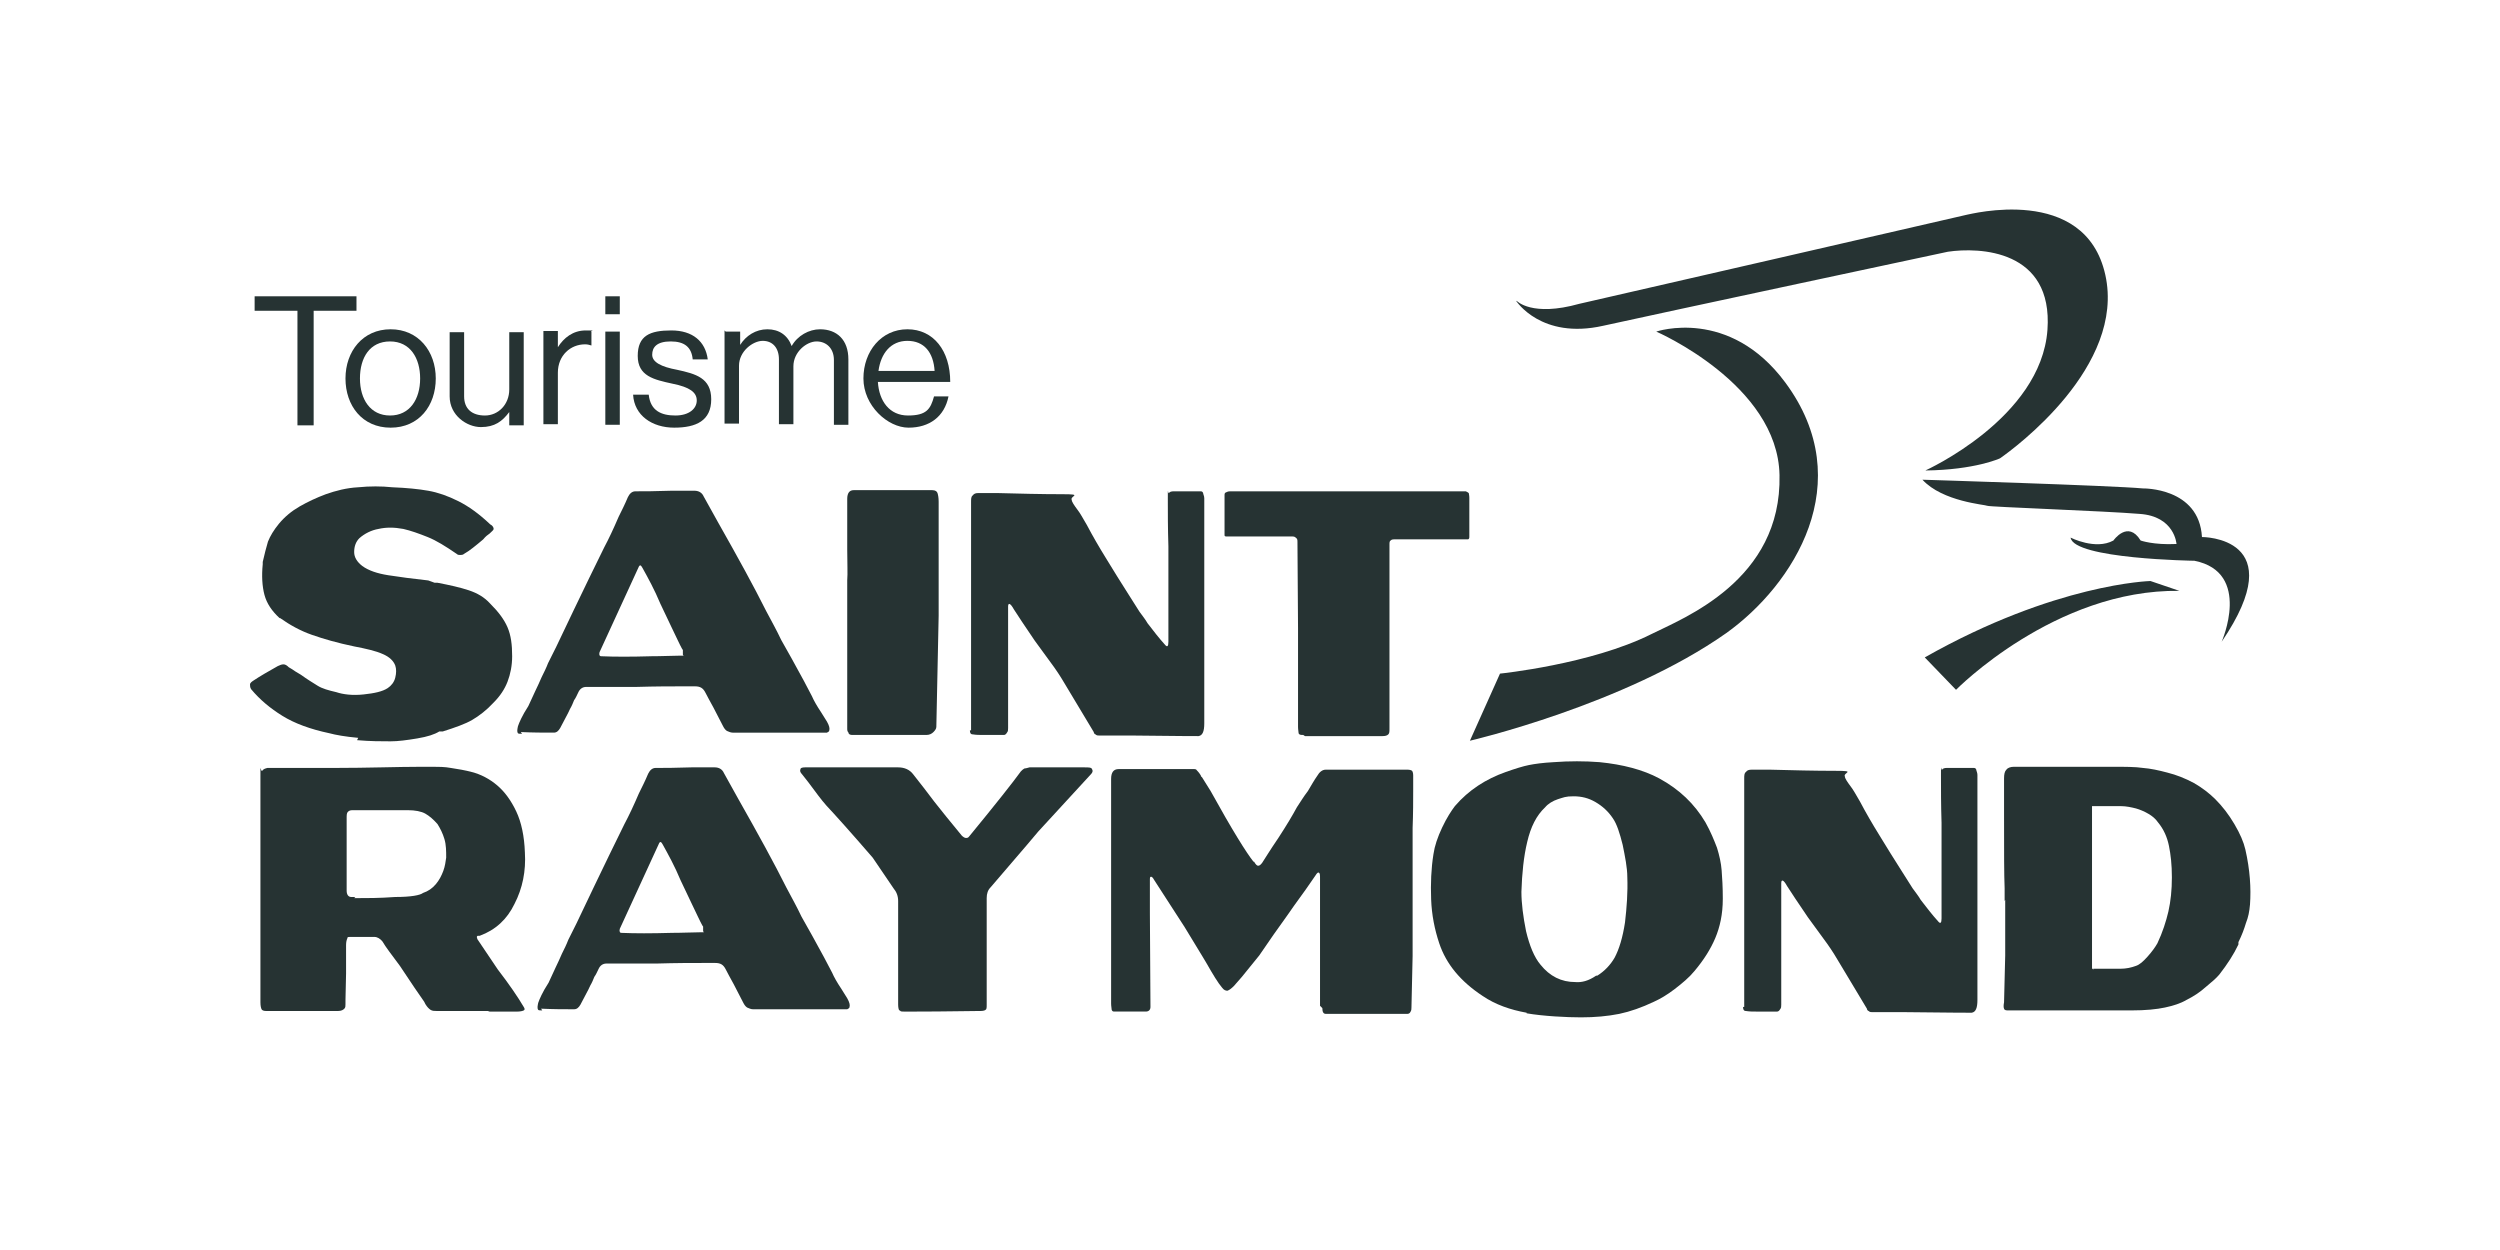 <svg xmlns="http://www.w3.org/2000/svg" id="Calque_1" viewBox="0 0 432 216"><defs><style>      .st0 {        fill: none;      }      .st1 {        fill: #263333;      }    </style></defs><g><g><path class="st1" d="M259.2,116.4s15.7-1.6,26.1-6.8c5.6-2.8,22.6-9.3,22.2-27.5-.3-15.7-21.3-24.8-21.3-24.8,0,0,12.6-4.3,22.3,8.8,12.8,17.3,1.4,35-10.2,43.3-17.6,12.4-44.3,18.6-44.3,18.6l5.2-11.6Z"></path><path class="st1" d="M338,119.2s17.1-17.4,38.6-17.1l-5-1.7s-16.4.4-39,13.2l5.4,5.6Z"></path><path class="st1" d="M262.1,52s2.6,2.8,10.8.5c0,0,66.7-15.3,67-15.4.3,0,20.4-5.4,23.9,10.4,3.5,15.8-15.6,29.9-18.2,31.7,0,0-4.3,2-12.9,2.1,0,0,20-9,21.1-24.3,1-13.9-11.8-14.3-17.2-13.5,0,0-49.2,10.5-59.6,12.8-10.7,2.4-15-4.3-15-4.3"></path><path class="st1" d="M332.4,82.9s32.5,1,37.9,1.5c0,0,9.7-.2,10.2,8.4,0,0,15.8-.1,3.4,18.1,0,0,5.3-12-4.7-14,0,0-20.9-.3-21.4-4,0,0,4.3,2.2,7.4.5,0,0,2.5-3.6,4.7,0,0,0,2.2.8,6.2.6,0,0-.3-4.8-6.4-5.2-6-.5-26-1.2-26.3-1.4-.3-.2-7.7-.7-11.2-4.5"></path></g><g><path class="st1" d="M61.9,127.5c-2.2-.2-3.9-.5-5-.8-3.3-.7-6-1.7-8.1-3-2.1-1.3-3.9-2.8-5.4-4.6-.2-.3-.2-.6-.2-.8,0-.3.3-.5.6-.7,1.2-.8,2.6-1.6,4.2-2.5.4-.2.7-.3,1-.3.3,0,.6.2.9.5.4.2.8.5,1.1.7.3.2.7.4,1,.6,1.1.8,2.1,1.4,2.9,1.9.8.5,1.9.8,3.2,1.1,1.2.4,2.8.6,4.7.4,1.9-.2,3.3-.5,4.2-1.1.6-.4,1.1-1,1.3-1.8.2-.8.2-1.5,0-2.1-.3-.8-1-1.5-2.2-2-1.1-.5-2.8-.9-4.9-1.3-2.9-.6-5.3-1.3-7.3-2-2-.7-3.8-1.7-5.5-2.9h-.1c-1.3-1.2-2.2-2.5-2.6-4-.4-1.5-.5-3.3-.3-5.3v-.4c.3-1.3.6-2.5.9-3.5.4-1,1-2,1.9-3.1,1-1.2,2.2-2.2,3.6-3,1.4-.8,2.9-1.5,4.5-2.1,1.7-.6,3.6-1.1,5.6-1.2,2-.2,4-.2,5.9,0,2.5.1,4.5.3,6.2.6,1.7.3,3.4.9,5.2,1.8,1.8.9,3.6,2.2,5.5,4l.3.2c.2.2.3.4.3.6,0,.2-.3.4-.7.8-.3.2-.7.5-1.1,1-1.3,1.1-2.4,2-3.3,2.5-.2.2-.5.2-.7.2s-.4,0-.6-.2c-1.9-1.3-3.5-2.3-5-2.9-1.5-.6-2.9-1.1-4.2-1.4-1.6-.3-3-.3-4.3,0-1.2.2-2.4.8-3.3,1.6-.6.6-.9,1.4-.9,2.4,0,.9.5,1.7,1.4,2.4,1.1.8,2.6,1.3,4.5,1.6,1.9.3,4.2.6,6.9.9.5.2.9.3,1.1.4h.5c2.1.4,3.9.8,5.4,1.3,1.5.5,2.7,1.2,3.7,2.3,1.4,1.4,2.4,2.7,3,4.1.6,1.4.8,3,.8,5,0,1.6-.3,3.1-.8,4.4-.5,1.3-1.3,2.5-2.4,3.6-1.2,1.3-2.5,2.3-3.7,3-1.2.7-2.9,1.3-5.1,2h-.6c-.8.5-2,.9-3.8,1.2-1.8.3-3.3.5-4.6.5-1.6,0-3.5,0-5.8-.2Z"></path><path class="st1" d="M90.2,126.8c-.4,0-.6,0-.7-.1-.2-.3-.1-.7,0-1.2.2-.6.7-1.8,1.8-3.5l1.2-2.6c.4-.8.7-1.5,1.1-2.4.4-.8.8-1.6,1.1-2.4l1.4-2.8,3.1-6.5c1.7-3.6,3.5-7.2,5.2-10.7.8-1.5,1.6-3.2,2.5-5.3.5-1,1.1-2.2,1.6-3.4.3-.6.7-1,1.3-1,1.4,0,3.4,0,6.2-.1h4c.7,0,1.3.3,1.6,1l2.5,4.5c3.4,6,6.2,11.1,8.3,15.3.9,1.7,1.8,3.3,2.6,5l1.8,3.2c1.6,2.9,2.8,5.1,3.5,6.5.3.7.8,1.6,1.6,2.8l1,1.6c.4.7.5,1.2.4,1.5,0,.2-.2.3-.4.4-.2,0-.5,0-.8,0-4.1,0-7.1,0-9.2,0h-6.3c-.4,0-.7-.2-1-.3-.3-.2-.5-.5-.7-.9-.5-.9-1-2-1.6-3.1-.6-1.1-1.1-2-1.4-2.6-.4-.8-.9-1.1-1.8-1.1h-2.1c-2,0-4.7,0-8,.1-2.3,0-4.9,0-7.7,0h-1c-.6,0-1.1.3-1.4,1-.2.4-.4.9-.7,1.3-.2.5-.4,1-.7,1.5-.2.5-.5,1-.7,1.4l-1,1.9c-.3.5-.6.8-1.1.8h-.4c-1.4,0-3.1,0-5.3-.1ZM112.3,113.4c2.2,0,3.9-.1,5.1-.1s.6,0,.6-.2,0-.3,0-.5v-.3c-.1,0-.9-1.7-.9-1.7l-1.1-2.3-1.9-4c-1-2.4-2.1-4.4-3.1-6.2-.1-.2-.2-.3-.3-.4-.1,0-.2,0-.3.2l-6.8,14.8c0,.2-.1.3,0,.5,0,.1.1.2.3.2,2.3.1,5.2.1,8.6,0Z"></path><path class="st1" d="M146.7,126.7c-.2-.2-.3-.4-.3-.7v-10.3c0-2.6,0-4.8,0-6.8v-8.6c.1-1.2,0-3,0-5.4v-3.3c0,0,0-5.4,0-5.4,0-1,.4-1.5,1.1-1.5h13.6c.5,0,.8.2.9.5.1.3.2.8.2,1.5v19.7l-.4,19.2c0,.3-.2.6-.5.9-.3.3-.7.5-1.2.5h-12.7c-.3,0-.6,0-.8-.3Z"></path><path class="st1" d="M167.8,126.2v-23.5c0-2,0-3.7,0-5.1,0-1.4,0-3.2,0-5.2v-5.6c0-.6,0-1,.3-1.2.2-.3.5-.4,1-.4h3.2c3.8.1,7.6.2,11.3.2s1.2.3,1.6,1c0,.3.4.9,1,1.7.4.5.9,1.4,1.6,2.6,1,1.9,2.1,3.8,3.4,5.9,1.3,2.1,2.5,4.1,3.8,6.1l1.9,3c.5.7,1,1.3,1.4,2,1,1.3,2,2.6,3,3.7.4.5.6.3.6-.5v-16.5c-.1-3.1-.1-5.8-.1-8.2s0-.8.2-1c.1-.2.4-.3.8-.3,2.3,0,3.9,0,4.6,0,.2,0,.4,0,.5.3,0,.2.2.5.2.9,0,11.8,0,19.4,0,22.8v16.1c0,1.4-.3,2.1-1,2.2,0,0-3.9,0-11.5-.1h-5.7c-.2,0-.4,0-.6-.2-.1,0-.3-.2-.3-.4l-3.3-5.5c-.5-.8-1.1-1.8-1.8-3-.7-1.2-1.5-2.4-2.4-3.6-.9-1.2-1.8-2.5-2.7-3.7-1.7-2.5-2.9-4.3-3.6-5.4-.6-1.1-1-1.2-1-.5v21c0,.3,0,.6-.2.8-.1.2-.3.4-.5.4-.7,0-1.3,0-1.7,0h-1.9c-.6,0-1.2,0-1.8-.1-.4,0-.5-.3-.5-.7Z"></path><path class="st1" d="M225.2,127c-.4,0-.7,0-.8-.3,0-.2-.1-.6-.1-1.1v-17c0,0-.1-14.9-.1-14.9,0-.4,0-.6-.3-.8-.2-.2-.4-.2-.8-.2h-11.1c-.2,0-.4,0-.4-.2,0-.2,0-.4,0-.7v-.2c0-3.6,0-5.6,0-6,0-.2,0-.4.2-.5.1,0,.3-.2.7-.2h11.7c1.9,0,5,0,9.1,0h20c.2.1.4.2.5.3,0,.1.1.4.1.8,0,1.2,0,2.2,0,3,0,.8,0,1.5,0,2.3v1.4c0,.2,0,.4-.2.5-.1,0-.3,0-.5,0h-12.1c-.4,0-.6,0-.8.2-.2.1-.2.4-.2.7,0,4.8,0,8.6,0,11.3v20.5c0,.5,0,.8-.2,1-.2.2-.5.3-1,.3h-.8c-.5,0-1.1,0-1.7,0-.6,0-1.2,0-1.7,0h-9.2Z"></path><path class="st1" d="M84.3,174.7c-1.7,0-3.2,0-4.3,0h-4.5c-.4,0-.8,0-1.1-.2-.3-.2-.6-.5-.9-1l-.2-.4c-.8-1.1-2.2-3.2-4.2-6.2-1.4-1.9-2.5-3.3-3-4.2-.4-.5-.9-.8-1.4-.8-.6,0-1.3,0-2.1,0-.8,0-1.5,0-2.1,0s-.4.1-.5.3c-.1.2-.2.6-.2,1.1,0,1.4,0,3.1,0,4.9,0,1.5-.1,3-.1,4.5s0,1.3-.2,1.6c-.2.2-.5.4-1.1.4-1.5,0-4.6,0-9.4,0h-3c-.4,0-.7-.1-.8-.3-.1-.2-.2-.6-.2-1.2v-10.4c0-1.5,0-8.5,0-20.9,0-2,0-4.5,0-7.5s0-1,.3-1.2c.2-.3.5-.4.9-.5.9,0,2.2,0,3.7,0,1.5,0,3.1,0,4.6,0h3.1c6,0,11.1-.2,15.1-.2s3.9,0,5.2.2,2.5.4,3.6.7c1.6.4,3.1,1.2,4.4,2.3,1.3,1.1,2.4,2.6,3.3,4.5.9,1.9,1.4,4.3,1.5,7.1.2,3.2-.4,6.2-1.8,8.9-1.3,2.7-3.3,4.5-6,5.5,0,0-.2,0-.3,0-.1,0-.2.1-.2.2,0,0,0,.2.1.4l3.5,5.2c2,2.6,3.5,4.8,4.5,6.5.2.3.2.5,0,.6-.2.1-.6.2-1.1.2h-4.8ZM61.2,155.2c2.1,0,4.4,0,7.1-.2,2.7,0,4.3-.3,4.8-.7.9-.3,1.6-.8,2.2-1.5.6-.7,1-1.5,1.3-2.3.3-.8.4-1.6.5-2.3,0-1.1,0-2.2-.3-3.2-.3-1-.7-1.8-1.2-2.6-.7-.8-1.4-1.4-2.1-1.8-.7-.4-1.8-.6-3-.6h-9.6c-.4,0-.6.1-.8.3-.2.2-.2.6-.2,1.1v5.2c0,1.7,0,3.3,0,4.6,0,1.3,0,2.2,0,2.7,0,.7.3,1.1.8,1.1h.7Z"></path><path class="st1" d="M93.7,174.6c-.4,0-.6,0-.7-.1-.2-.3-.1-.7,0-1.2.2-.6.7-1.8,1.8-3.5l1.2-2.6c.4-.8.7-1.5,1.1-2.4.4-.8.8-1.6,1.1-2.4l1.4-2.8,3.1-6.5c1.7-3.6,3.5-7.2,5.2-10.7.8-1.5,1.6-3.2,2.5-5.3.5-1,1.1-2.2,1.6-3.4.3-.6.7-1,1.3-1,1.4,0,3.4,0,6.2-.1h4c.7,0,1.3.3,1.6,1l2.5,4.5c3.4,6,6.2,11.1,8.3,15.3.9,1.7,1.8,3.3,2.6,5l1.8,3.2c1.6,2.9,2.8,5.1,3.5,6.5.3.7.8,1.6,1.6,2.8l1,1.6c.4.7.5,1.2.4,1.5,0,.2-.2.3-.4.4-.2,0-.5,0-.8,0-4.1,0-7.1,0-9.2,0h-6.3c-.4,0-.7-.2-1-.3-.3-.2-.5-.5-.7-.9-.5-.9-1-2-1.6-3.1-.6-1.1-1.1-2-1.4-2.6-.4-.8-.9-1.1-1.8-1.1h-2.1c-2,0-4.7,0-8,.1-2.3,0-4.9,0-7.7,0h-1c-.6,0-1.1.3-1.4,1-.2.4-.4.9-.7,1.3-.2.5-.4,1-.7,1.5-.2.5-.5,1-.7,1.4l-1,1.9c-.3.5-.6.8-1.1.8h-.4c-1.4,0-3.1,0-5.3-.1ZM115.8,161.2c2.2,0,3.9-.1,5.1-.1s.6,0,.6-.2,0-.3,0-.5v-.3c-.1,0-.9-1.7-.9-1.7l-1.1-2.3-1.9-4c-1-2.4-2.1-4.4-3.1-6.2-.1-.2-.2-.3-.3-.4-.1,0-.2,0-.3.2l-6.8,14.8c0,.2-.1.3,0,.5,0,.1.1.2.3.2,2.3.1,5.2.1,8.6,0Z"></path><path class="st1" d="M155.4,174.6c-.1-.1-.2-.5-.2-1v-5.3c0-2.2,0-4.4,0-6.6s0-4.2,0-6c0-.9-.3-1.6-.8-2.2l-3.6-5.3c-3.8-4.4-6.5-7.4-8-9-.9-1-1.9-2.4-3.1-4l-1.1-1.4c-.3-.3-.4-.6-.3-.8,0-.3.3-.4.8-.4h16.1c1.1,0,2,.4,2.6,1.2l1.8,2.3c1.2,1.6,2.5,3.3,3.9,5,1.4,1.7,2.3,2.8,2.7,3.3.2.2.5.4.7.4.2,0,.4,0,.6-.3,4.6-5.6,7.6-9.4,8.9-11.2.2-.2.4-.4.6-.5.2,0,.5-.1.9-.2.8,0,2.7,0,5.9,0h3.6c.7,0,1.2,0,1.3.3.2.3.1.6-.2.9l-9.1,9.9c-1.1,1.3-2.6,3.1-4.6,5.4l-3.6,4.2c-.5.5-.7,1.1-.7,1.9,0,2.6,0,5,0,7.4,0,2.4,0,5.1,0,8.2v2.8c0,.5,0,.8-.2.9-.1.1-.4.2-.9.2h-.3c-2,0-5.6.1-10.8.1h-2.1c-.4,0-.6,0-.7-.2Z"></path><path class="st1" d="M228.1,173.8v-9.2c0-4.8,0-8.2,0-10.2v-2.6c0-.6,0-.9-.2-1-.1-.1-.3,0-.6.5l-.9,1.3c-1,1.5-2.4,3.3-3.9,5.5-1.6,2.2-3.2,4.5-4.9,7-1,1.2-2,2.5-3,3.7l-1.4,1.6c-.4.4-.8.7-1.1.8-.3,0-.6-.1-.9-.5-.7-.8-1.6-2.3-2.8-4.4l-.6-1-3.1-5.1-5.3-8.2c-.2-.4-.4-.5-.5-.5-.2,0-.2.2-.2.6v5.7c0,0,.1,16.2.1,16.2,0,.5-.3.8-.8.8h-2.7c-.6,0-1.1,0-1.5,0-.5,0-.9,0-1.2,0-.2,0-.4,0-.5-.3,0-.2-.1-.6-.1-1.1,0-5.7,0-11,0-15.8v-18.5c0,0,0-4.5,0-4.5,0-1.1.4-1.7,1.3-1.7,2.7,0,4.8,0,6.3,0,1.5,0,2.9,0,4,0,1.2,0,2,0,2.6,0,.3,0,.5,0,.6.2.1.1.4.4.7.9,0,0,0,.2.2.3l1.5,2.4c3.7,6.7,6.2,10.7,7.4,12.2h.1c.3.5.5.7.7.7.2,0,.4-.1.7-.5.4-.6,1.3-2.1,2.8-4.3,1.5-2.3,2.5-4,3.2-5.3.6-.9,1.2-1.9,1.9-2.8.6-1,1.1-1.9,1.6-2.6.4-.7.9-1.1,1.5-1.1.7,0,1.9,0,3.7,0,1.8,0,3.7,0,5.8,0h4.6c.4,0,.7.1.8.2.1.1.2.4.2.8v2.5c0,1.8,0,4-.1,6.6,0,2.2,0,4.1,0,5.9,0,1.7,0,3.8,0,6.1,0,4.9,0,8.3,0,10.1l-.2,8.9c0,.3,0,.5-.2.8-.1.2-.3.3-.5.3h-14.1c-.4,0-.6-.3-.6-1Z"></path><path class="st1" d="M263.8,175c-2.8-.5-5.4-1.4-7.6-2.9-3.8-2.5-6.3-5.5-7.5-9.1-.8-2.4-1.3-4.9-1.4-7.6-.1-2.7,0-5.3.4-7.8.2-1.4.7-2.9,1.5-4.6.8-1.7,1.6-2.9,2.2-3.7,2.4-2.8,5.4-4.7,8.8-5.9,1.7-.6,3-1,4-1.2,1-.2,2.4-.4,4.3-.5,2.7-.2,5.3-.2,7.9,0,4,.4,7.5,1.3,10.3,2.8,3.5,1.9,6.1,4.4,8,7.6.9,1.6,1.5,3.1,2,4.4.4,1.3.7,2.6.8,3.9.1,1.3.2,2.9.2,4.9,0,2.7-.5,4.9-1.3,6.8-.8,1.9-2,3.8-3.6,5.7-.9,1.1-2.1,2.1-3.4,3.1-1.3,1-2.5,1.7-3.6,2.2-2.1,1-4.1,1.7-6,2.1-2,.4-4.2.6-6.6.6s-6.5-.2-9.4-.7ZM276,168.6c1.3-.8,2.3-1.9,3-3.1.8-1.5,1.4-3.5,1.8-6.1.3-2.6.5-5.2.4-7.8,0-1.7-.4-3.6-.8-5.6-.5-2-1-3.6-1.7-4.6-.8-1.2-1.8-2.1-3-2.8-1.2-.7-2.4-1-3.8-1s-1.7.2-2.7.5c-.9.3-1.7.8-2.2,1.4-1.5,1.4-2.5,3.4-3.1,6-.6,2.5-.9,5.4-1,8.6,0,2,.3,4.3.8,6.8.6,2.5,1.4,4.5,2.5,5.8,1.6,2,3.6,3,6,3,1.1.1,2.3-.2,3.6-1.1Z"></path><path class="st1" d="M301.4,174v-23.5c0-2,0-3.7,0-5.1,0-1.4,0-3.2,0-5.2v-5.6c0-.6,0-1,.3-1.2.2-.3.5-.4,1-.4h3.2c3.8.1,7.6.2,11.3.2s1.2.3,1.6,1c0,.3.4.9,1,1.7.4.5.9,1.4,1.6,2.6,1,1.9,2.1,3.8,3.4,5.9,1.3,2.1,2.5,4.1,3.8,6.1l1.9,3c.5.7,1,1.3,1.4,2,1,1.3,2,2.6,3,3.7.4.5.6.3.6-.5v-16.5c-.1-3.1-.1-5.8-.1-8.2s0-.8.2-1c.1-.2.4-.3.8-.3,2.3,0,3.9,0,4.6,0,.2,0,.4,0,.5.3,0,.2.2.5.2.9,0,11.8,0,19.4,0,22.8v16.1c0,1.4-.3,2.1-1,2.2,0,0-3.9,0-11.5-.1h-5.7c-.2,0-.4,0-.6-.2-.1,0-.3-.2-.3-.4l-3.3-5.5c-.5-.8-1.1-1.8-1.8-3-.7-1.2-1.5-2.4-2.4-3.6-.9-1.2-1.8-2.5-2.7-3.7-1.7-2.5-2.9-4.3-3.6-5.4-.6-1.1-1-1.2-1-.5v21c0,.3,0,.6-.2.8-.1.2-.3.4-.5.4-.7,0-1.3,0-1.7,0h-1.9c-.6,0-1.2,0-1.8-.1-.4,0-.5-.3-.5-.7Z"></path><path class="st1" d="M346.4,155.7v-2.2c-.1-2.3-.1-6.5-.1-12.5v-6.5c0-.7.1-1.2.4-1.5.2-.3.7-.5,1.3-.5h17.1c2.1,0,3.9,0,5.2.2,1.3.1,2.7.4,4.2.8,1.6.4,3.1,1,4.6,1.8,1.4.8,2.7,1.8,3.7,2.8,1.2,1.2,2.3,2.6,3.3,4.3,1,1.7,1.6,3.1,1.9,4.4.8,3.5,1,6.7.8,9.5-.1,1.2-.3,2.2-.7,3.2-.3,1-.7,2.1-1.3,3.3v.4c-.8,1.7-1.9,3.4-3.3,5.2-.5.6-1.3,1.3-2.4,2.2-1,.9-2.1,1.6-3.3,2.2-1,.6-2.3,1-3.7,1.3-1.4.3-3.3.5-5.8.5h-21.2c-.4,0-.7,0-.8-.3-.1-.2-.1-.6,0-1.1h0c0,0,.2-8.1.2-8.1,0-1.1,0-2.2,0-3.3,0-1.1,0-2.1,0-3.2v-3.1ZM361.7,167.4h1.2c1.4,0,2.5,0,3.5,0,1,0,1.9-.2,2.7-.5.6-.2,1.2-.7,2-1.6.8-.9,1.3-1.6,1.7-2.3.9-1.9,1.5-3.8,1.9-5.5.4-1.8.6-3.7.6-5.9s-.2-3.9-.5-5.4c-.3-1.5-.9-2.9-1.9-4.1-.4-.6-1-1.1-1.7-1.5-.7-.4-1.4-.7-2.1-.9-.8-.2-1.7-.4-2.6-.4-.9,0-2.1,0-3.7,0h-1c-.2,0-.3,0-.3,0,0,0,0,.2,0,.4,0,1.5,0,2.8,0,3.9v22.9c0,.3,0,.5,0,.7,0,.2.1.3.3.3Z"></path></g><g><path class="st1" d="M44,51.2h17.6v2.5h-7.4v19.8h-2.8v-19.8h-7.4v-2.5Z"></path><path class="st1" d="M59.7,65.4c0-4.7,3-8.5,7.8-8.5s7.8,3.8,7.8,8.5-2.9,8.5-7.8,8.5-7.8-3.8-7.8-8.5ZM72.6,65.4c0-3.5-1.7-6.4-5.2-6.4s-5.2,2.8-5.2,6.4,1.8,6.4,5.2,6.4,5.2-2.8,5.2-6.4Z"></path><path class="st1" d="M88,73.4v-2.2h0c-1.2,1.6-2.5,2.6-4.9,2.6s-5.4-2-5.4-5.3v-11.1h2.5v11.1c0,2.1,1.3,3.3,3.6,3.3s4.2-1.9,4.2-4.5v-9.9h2.5v16.1h-2.5Z"></path><path class="st1" d="M96.4,60h0c1-1.6,2.6-2.9,4.8-2.9s.7,0,1,.2v2.4h0c-.4-.1-.6-.2-1.1-.2-2.5,0-4.7,1.9-4.7,4.9v8.9h-2.5v-16.1h2.5v2.7Z"></path><path class="st1" d="M104.6,51.2h2.5v3.1h-2.5v-3.1ZM104.6,57.3h2.5v16.1h-2.5v-16.1Z"></path><path class="st1" d="M109.5,68.2h2.6c.3,2.8,2.2,3.6,4.6,3.6s3.7-1.2,3.7-2.6-1.2-2.3-4.2-2.9c-3.2-.7-6-1.3-6-4.8s2.1-4.4,5.8-4.4,5.9,1.9,6.3,5h-2.6c-.2-2.1-1.4-3.1-3.8-3.1s-3.2,1-3.2,2.3,1.6,2.1,4.3,2.6c3.2.7,5.9,1.4,5.9,5.1s-2.6,4.9-6.4,4.9-6.9-2.1-7.1-5.7Z"></path><path class="st1" d="M125.4,57.3h2.5v2.3h0c1-1.6,2.7-2.7,4.7-2.7s3.5,1,4.2,2.9h0c1-1.8,3-2.9,4.9-2.9,2.9,0,4.9,1.8,4.9,5.2v11.3h-2.5v-11.2c0-2-1.3-3.2-3-3.2s-4,1.8-4,4.3v10h-2.5v-11.2c0-2-1.1-3.2-2.8-3.2s-4.1,1.8-4.1,4.3v10h-2.5v-16.1Z"></path><path class="st1" d="M149.2,65.4c0-4.7,3.1-8.5,7.6-8.5s7.4,3.7,7.4,9.1h-12.5c.2,3.3,2,5.8,5.2,5.8s3.9-1.1,4.5-3.3h2.5c-.7,3.5-3.3,5.4-6.9,5.4s-7.8-3.8-7.8-8.5ZM151.8,64.1h9.7c-.2-3.2-1.8-5.2-4.7-5.2s-4.6,2.2-5,5.2Z"></path></g></g><rect class="st0" width="432" height="216"></rect></svg>